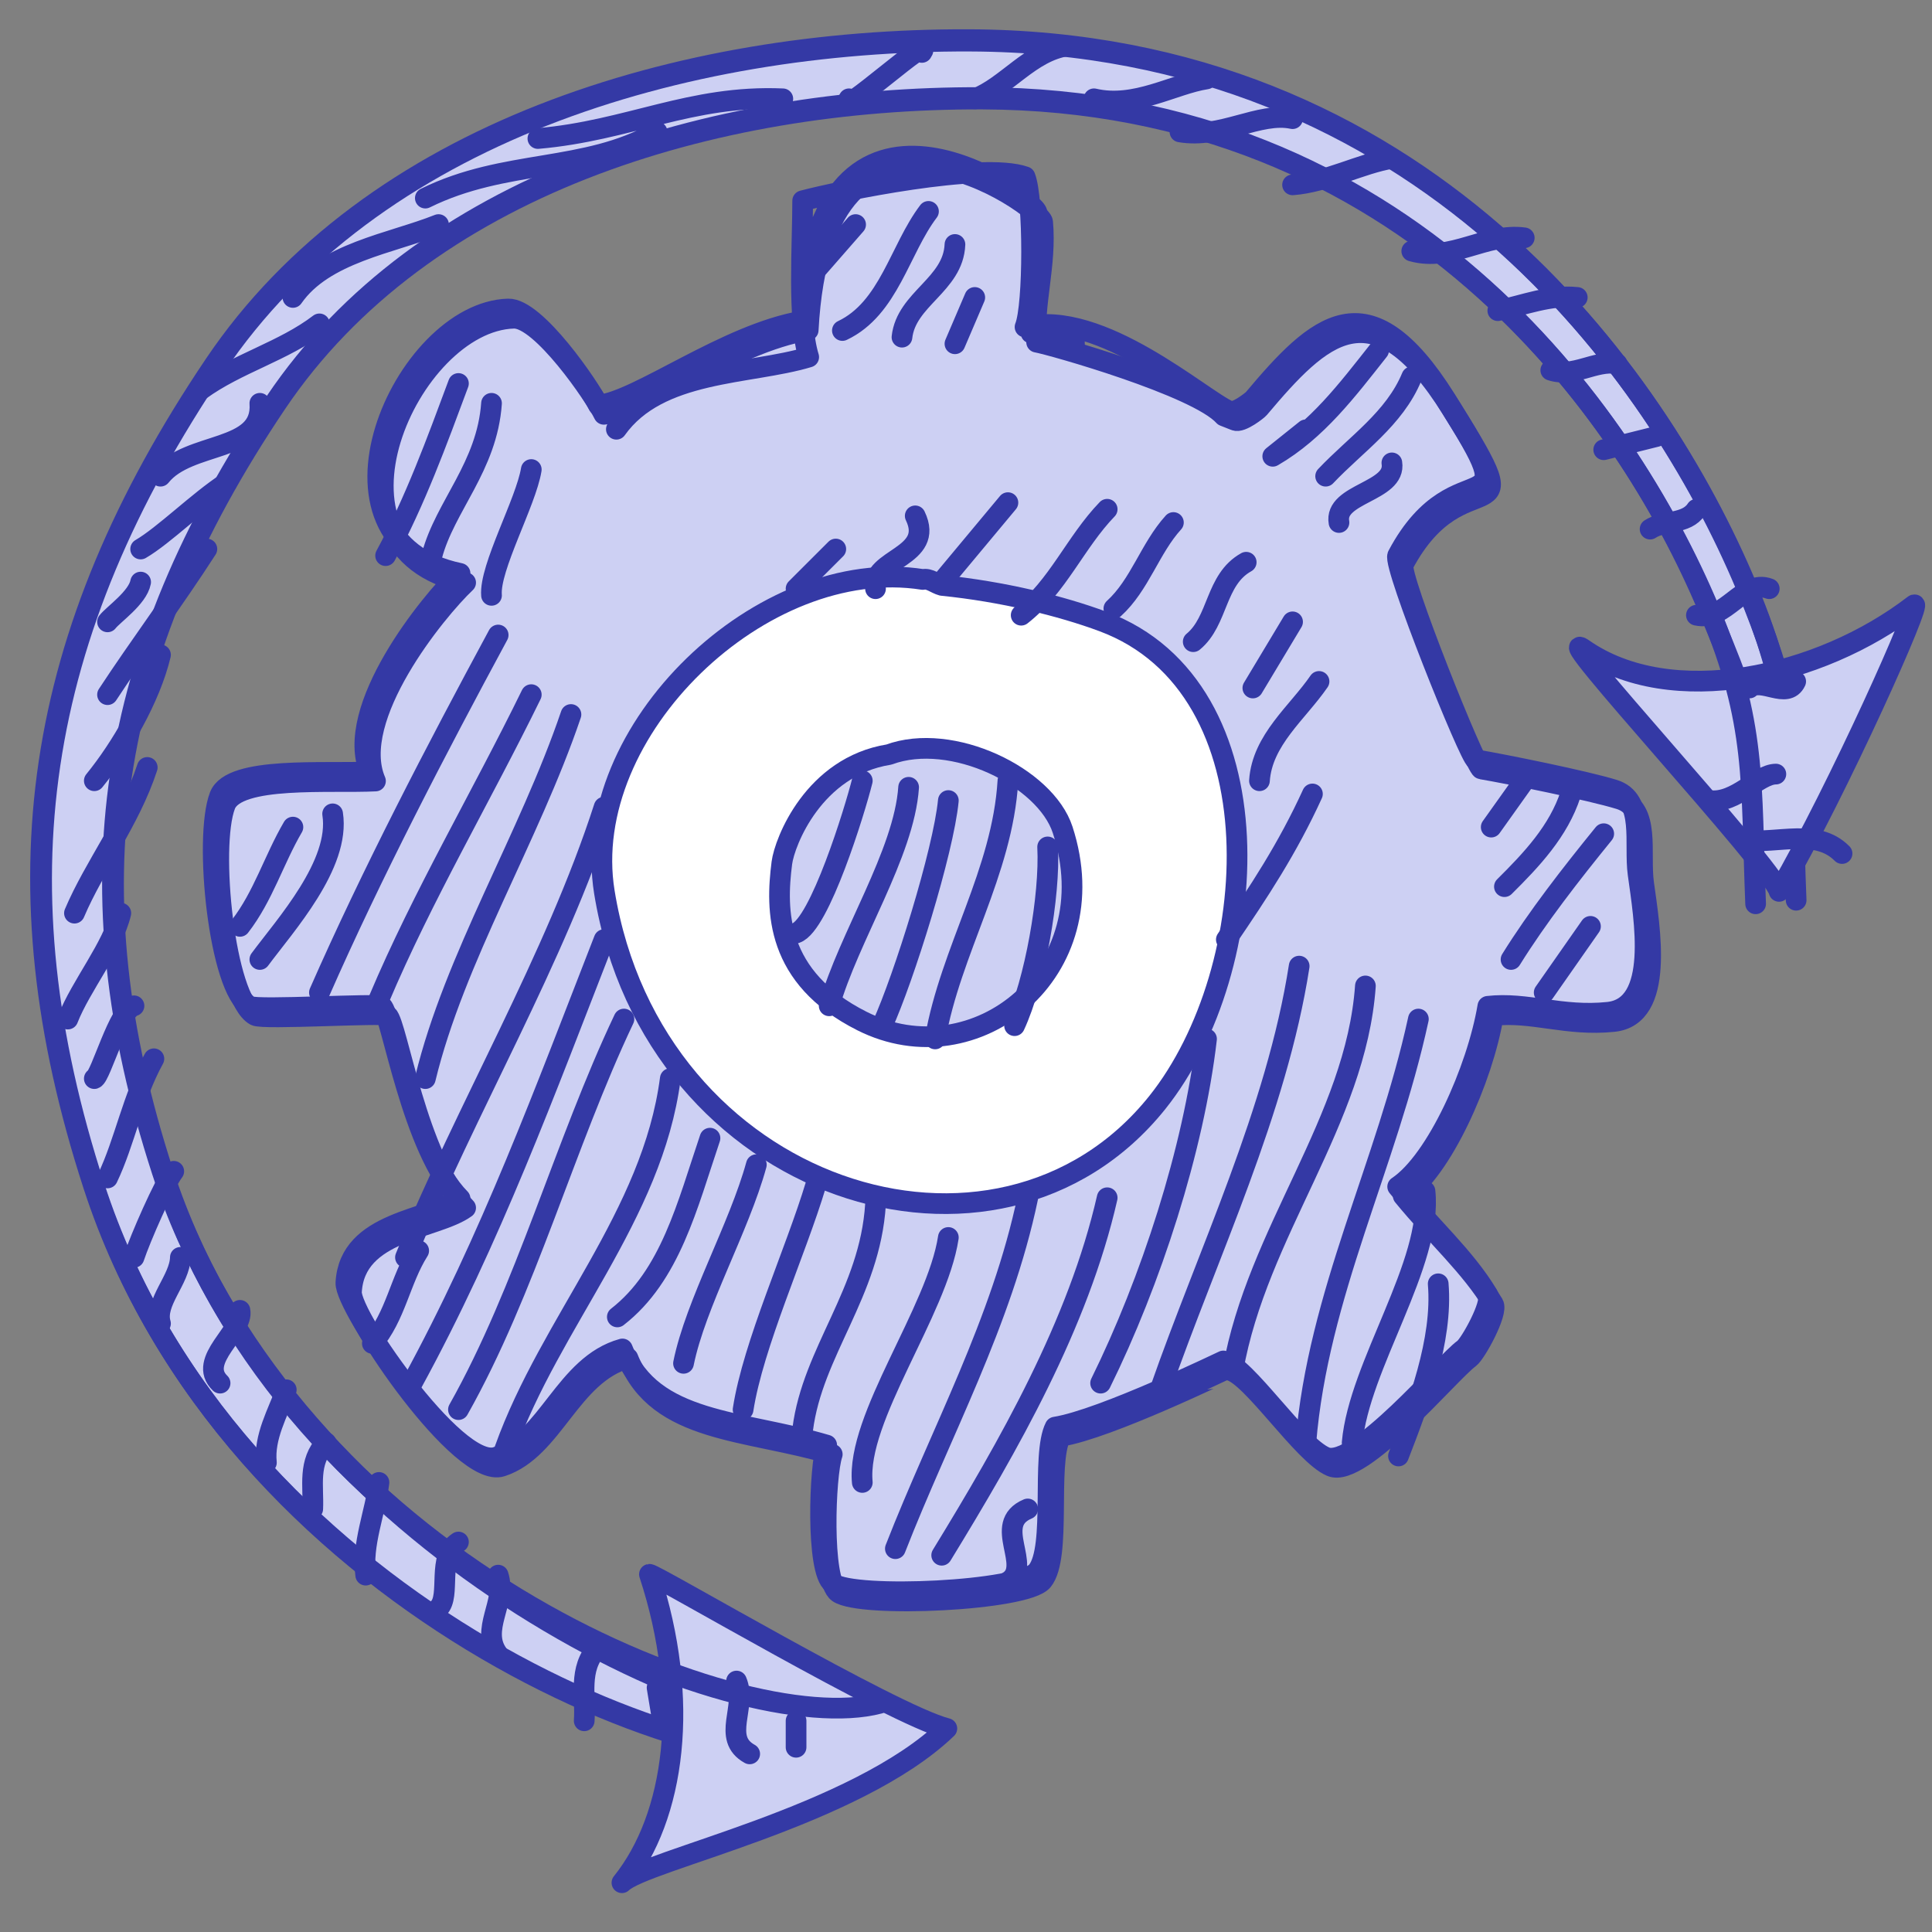 <?xml version="1.0" encoding="UTF-8"?> <svg xmlns="http://www.w3.org/2000/svg" width="62" height="62" fill-rule="evenodd" stroke-linejoin="bevel" stroke-width=".501" overflow="visible" viewBox="0 0 46.5 46.5"><rect x="0" y="0" width="46.5" height="46.5" fill="#808080" stroke="none"/><g fill="none" stroke="#3439a5" stroke-linecap="round" stroke-linejoin="round" stroke-miterlimit="79.84" stroke-width=".498" font-family="Times New Roman" font-size="16"><path fill="#cdd0f3" d="M42.413 20.581c-.122-2.952-.149-3.195-1.301-5.942-2.007-4.791-7.28-12.254-17.491-12.291-6.499-.024-13.463 2.076-16.996 7.325-4.093 6.084-4.939 11.686-2.728 18.502 2.83 8.722 12.95 13.61 16.977 13.45.387.144.36.334-.203.552-3.595.951-15.175-3.645-18.424-13.653C-.115 21.249.788 15.27 5.162 8.775 8.937 3.17 16.378.929 23.321.954c10.911.04 16.545 8.009 18.69 13.123 1.087 2.591 1.146 3.705 1.348 6.205.026.328-.82.618-.946.299Z"></path><path fill="#cdd0f3" d="M29.724 10.116c.152.066.552-.257.577-.288 1.507-1.79 2.752-2.993 4.629 0 2.08 3.318.286 1.042-1.157 3.762-.126.238 1.745 4.897 1.882 4.918.642.108 2.646.513 3.325.724.752.234.478 1.292.579 2.025.148 1.074.52 3.2-.722 3.329-1.128.117-1.954-.252-2.895-.145-.255 1.526-1.235 3.72-2.169 4.341.795.97 1.624 1.698 2.169 2.604.122.2-.424 1.19-.577 1.301-.464.333-2.604 2.908-3.328 2.604-.671-.281-1.929-2.222-2.458-2.314-.01-.002-2.91 1.412-4.051 1.592-.342.669.031 2.902-.434 3.472-.393.483-4.38.667-4.919.289-.409-.289-.318-2.826-.144-3.327-2.061-.612-4.196-.508-4.918-2.316-1.387.385-1.792 2.197-3.038 2.604-.972.32-3.648-3.615-3.616-4.195.08-1.494 2.023-1.502 2.748-2.026-1.164-1.18-1.65-4.439-1.881-4.629-.091-.077-2.989.104-3.182 0-.734-.398-1.113-4.051-.723-5.064.278-.722 2.548-.523 3.616-.579-.652-1.516 1.458-4.102 2.17-4.775-3.832-.793-1.362-6.291 1.157-6.364.662-.022 1.961 1.88 2.171 2.313.946-.087 3.074-1.717 4.917-2.026.354-6.705 5.608-2.966 5.642-2.604.097 1.032-.242 2.035-.144 2.894.322.053 3.858 1.052 4.508 1.775l.266.105Z"></path><path d="M14.835 10.331c1.022-1.438 3.199-1.305 4.629-1.737-.272-.88-.145-2.717-.145-3.762.894-.237 4.331-.943 5.352-.578.211.518.21 3.098 0 3.616 1.818-.448 4.266 1.751 4.919 2.026.153.065.552-.258.578-.288 1.507-1.792 2.752-2.995 4.628 0 2.081 3.316.287 1.04-1.156 3.762-.127.236 1.744 4.895 1.881 4.917.642.107 2.648.512 3.326.724.752.234.477 1.291.579 2.026.148 1.074.52 3.198-.723 3.327-1.128.117-1.953-.251-2.893-.144-.256 1.526-1.237 3.72-2.17 4.341.797.969 1.626 1.698 2.17 2.604.121.202-.425 1.192-.579 1.302-.464.332-2.604 2.907-3.327 2.605-.671-.281-1.93-2.223-2.459-2.316-.009 0-2.909 1.412-4.05 1.592-.343.67.031 2.901-.434 3.471-.392.485-4.381.667-4.919.291-.41-.29-.319-2.827-.145-3.329-2.06-.611-4.196-.506-4.916-2.314-1.389.385-1.793 2.196-3.038 2.605-.973.317-3.648-3.618-3.618-4.197.081-1.494 2.024-1.502 2.748-2.026-1.164-1.18-1.649-4.438-1.879-4.629-.093-.077-2.99.104-3.182 0-.736-.397-1.115-4.051-.724-5.064.279-.722 2.549-.522 3.617-.579-.654-1.515 1.457-4.101 2.168-4.776-3.83-.791-1.361-6.29 1.157-6.364.664-.021 1.96 1.88 2.171 2.314.946-.086 3.075-1.715 4.918-2.025.353-6.705 5.606-2.967 5.642-2.605.097 1.032-.242 2.034-.145 2.894.322.052 1.23-.218 1.012.435"></path><path fill="#fff" d="M22.213 13.947c-3.852-.607-8.298 3.634-7.667 7.523 1.176 7.246 9.467 9.868 13.309 5.065 2.561-3.205 2.96-9.984-1.303-11.575-1.015-.378-2.42-.722-3.88-.87-.155-.041-.304-.18-.459-.143Z"></path><path d="M20.697 42.211c-3.594.954-15.176-3.643-18.425-13.65C-.089 21.284.815 15.304 5.19 8.811 8.962 3.207 16.404.964 23.348.99c10.911.039 16.544 8.006 18.69 13.122 1.229 2.931 1.064 4.403 1.192 7.555"></path><path fill="#cdd0f3" d="M15.631 37.891c.104-.026 5.859 3.379 7.158 3.711-2.21 2.125-7.274 3.17-7.82 3.712 1.276-1.587 1.658-4.39.662-7.423ZM46.067 14.561c-2.288 1.761-5.857 2.525-7.955 1.061-.907-.634 4.562 5.248 4.707 5.832 1.44-2.489 3.487-7.076 3.248-6.893ZM21.395 18.161c-1.811.29-2.512 2.104-2.577 2.609-.147 1.145-.155 2.754 1.927 3.804 2.73 1.375 5.943-1.189 4.831-4.602-.414-1.271-2.669-2.37-4.181-1.811Z"></path><path d="M21.166 40.998c-3.363.892-14.203-3.415-17.243-12.788-2.211-6.816-1.365-12.417 2.729-18.5 3.532-5.25 10.495-7.35 16.996-7.326 10.21.038 15.482 7.501 17.492 12.291 1.149 2.747.996 4.125 1.115 7.078"></path><path d="M20.754 18.791c-.18.724-1.028 3.469-1.594 3.665M21.869 18.949c-.109 1.598-1.445 3.607-1.912 5.259M22.825 19.268c-.118 1.225-1.072 4.274-1.593 5.418M24.259 18.791c-.132 2.207-1.379 4.08-1.752 6.214M25.215 20.384c.06 1.167-.302 3.242-.796 4.302M7.05 19.907c-.461.79-.716 1.668-1.275 2.389M8.006 19.588c.19 1.217-1.142 2.68-1.752 3.505M11.99 15.284c-1.479 2.739-3.049 5.751-4.302 8.605M12.787 16.719c-1.203 2.46-2.612 4.835-3.666 7.33M13.742 17.197c-1.003 2.958-2.805 5.866-3.505 8.763M14.54 19.427c-1.176 3.652-3.329 7.268-4.781 10.836M14.54 22.614c-1.42 3.641-2.727 7.205-4.622 10.676M15.017 24.527c-1.426 3.006-2.363 6.527-3.983 9.4M16.133 25.96c-.429 3.304-2.886 5.851-3.984 8.924M17.088 27.394c-.546 1.613-.954 3.311-2.23 4.302M10.077 30.103c-.449.71-.553 1.582-1.115 2.231M18.204 28.032c-.415 1.514-1.463 3.348-1.753 4.781M19.638 28.509c-.491 1.635-1.512 3.853-1.753 5.418M21.072 28.987c-.134 2.133-1.516 3.543-1.753 5.419M22.825 29.784c-.27 1.779-2.22 4.346-2.071 5.896M24.736 28.828c-.629 3.001-2.089 5.635-3.186 8.446M26.648 28.828c-.694 3.046-2.372 5.971-3.983 8.604M24.736 36.318c-.877.368.145 1.383-.477 1.753M29.039 25.005c-.309 2.666-1.346 5.847-2.549 8.285M31.269 23.253c-.541 3.481-2.204 6.925-3.346 10.196M32.863 23.73c-.229 3.241-2.605 5.925-3.188 9.241M34.138 24.527c-.763 3.515-2.416 6.621-2.709 10.197M34.297 28.669c.19 1.739-1.588 4.193-1.753 6.055M34.615 30.899c.115 1.363-.486 2.929-.956 4.144M11.034 9.23c-.523 1.406-1.038 2.82-1.753 4.143M11.83 9.707c-.107 1.527-1.121 2.479-1.434 3.666M12.787 11.301c-.126.781-1.013 2.367-.957 3.028M22.347 5.088c-.694.915-.95 2.335-2.072 2.867M22.984 5.884c-.04.972-1.173 1.307-1.275 2.231M23.461 7.159l-.477 1.115M20.593 5.405c-.371.427-.742.849-1.114 1.275M33.181 8.434c-.753.953-1.49 1.934-2.548 2.548l.796-.637M33.979 9.07c-.417 1.01-1.346 1.622-2.073 2.391M33.5 11.141c.112.701-1.4.729-1.273 1.435M36.686 18.791l-.795 1.116M37.803 19.109c-.291.897-.941 1.583-1.594 2.231M38.599 20.066c-.788.97-1.598 2.008-2.231 3.027M38.28 22.296l-1.114 1.593M20.116 13.214l-.956.955M22.028 12.416c.483 1.001-1.079 1.011-.956 1.753M24.259 12.098l-1.594 1.912M26.648 12.257c-.765.792-1.189 1.862-2.07 2.55M28.242 12.576c-.564.619-.807 1.503-1.433 2.071M29.994 13.532c-.751.418-.666 1.41-1.275 1.912M31.11 14.967l-.956 1.592M31.747 16.401c-.516.751-1.368 1.406-1.434 2.39M31.588 19.109c-.597 1.307-1.282 2.346-2.072 3.505M3.385 14.01c-.074.382-.657.776-.797.957M4.979 13.214c-.778 1.208-1.621 2.332-2.391 3.505M3.863 15.762c-.25 1.043-.951 2.241-1.593 3.029M3.544 18.471c-.425 1.3-1.264 2.356-1.752 3.507M2.908 21.978c-.195.82-.963 1.748-1.275 2.549M3.225 24.208c-.361.081-.803 1.706-.955 1.752M3.704 25.483c-.508.921-.706 2.015-1.116 2.868M4.182 28.191c-.24.317-.81 1.625-.957 2.072M4.341 30.263c-.01.535-.632 1.086-.478 1.592M5.775 31.538c.106.496-1.051 1.202-.478 1.752M6.89 33.449c-.2.554-.542 1.136-.478 1.754M7.848 34.724c-.444.467-.296 1.045-.321 1.594M9.121 35.68c-.085.716-.42 1.495-.319 2.231M11.034 37.114c-.536.345-.17 1.296-.479 1.593M11.99 37.911c.217.652-.45 1.305 0 1.912M14.379 39.664c-.466.504-.276 1.162-.318 1.753M15.815 40.62c.052.317.104.637.158.956M17.727 40.46c.261.614-.369 1.374.317 1.753M19.16 41.417v.637M3.385 13.214c.561-.326 1.385-1.147 2.072-1.594M3.863 11.461c.683-.855 2.479-.558 2.391-1.754M4.819 9.389c.89-.646 2.005-.933 2.869-1.594M7.05 7.159c.745-1.074 2.366-1.3 3.505-1.754M10.237 4.768c1.927-.951 3.842-.607 5.578-1.593M12.946 3.334c2.187-.189 3.681-1.053 5.895-.956M22.187 1.262c.374-.581-2.128 1.699-1.753 1.116M25.694 1.103c-.897.134-1.464.977-2.233 1.275M26.33 2.378c.992.232 1.918-.356 2.709-.478M28.4 3.175c.984.17 1.914-.491 2.71-.319M31.11 4.449c.811-.06 1.659-.519 2.39-.636M33.979 6.043c.944.268 1.786-.445 2.707-.319M36.05 7.477c.622-.131 1.263-.39 1.912-.318M37.325 8.911c.551.181 1.06-.244 1.593-.158M38.599 10.824c.425-.107.85-.214 1.274-.319M39.715 12.735c.333-.22.874-.108 1.115-.478M40.83 14.807c.7.16 1.125-.879 1.753-.638M42.106 16.559c.283-.263.905.288 1.113-.158M41.148 19.268c.639.077 1.159-.634 1.594-.637M41.944 20.224c.875.089 1.779-.296 2.391.319"></path></g></svg> 